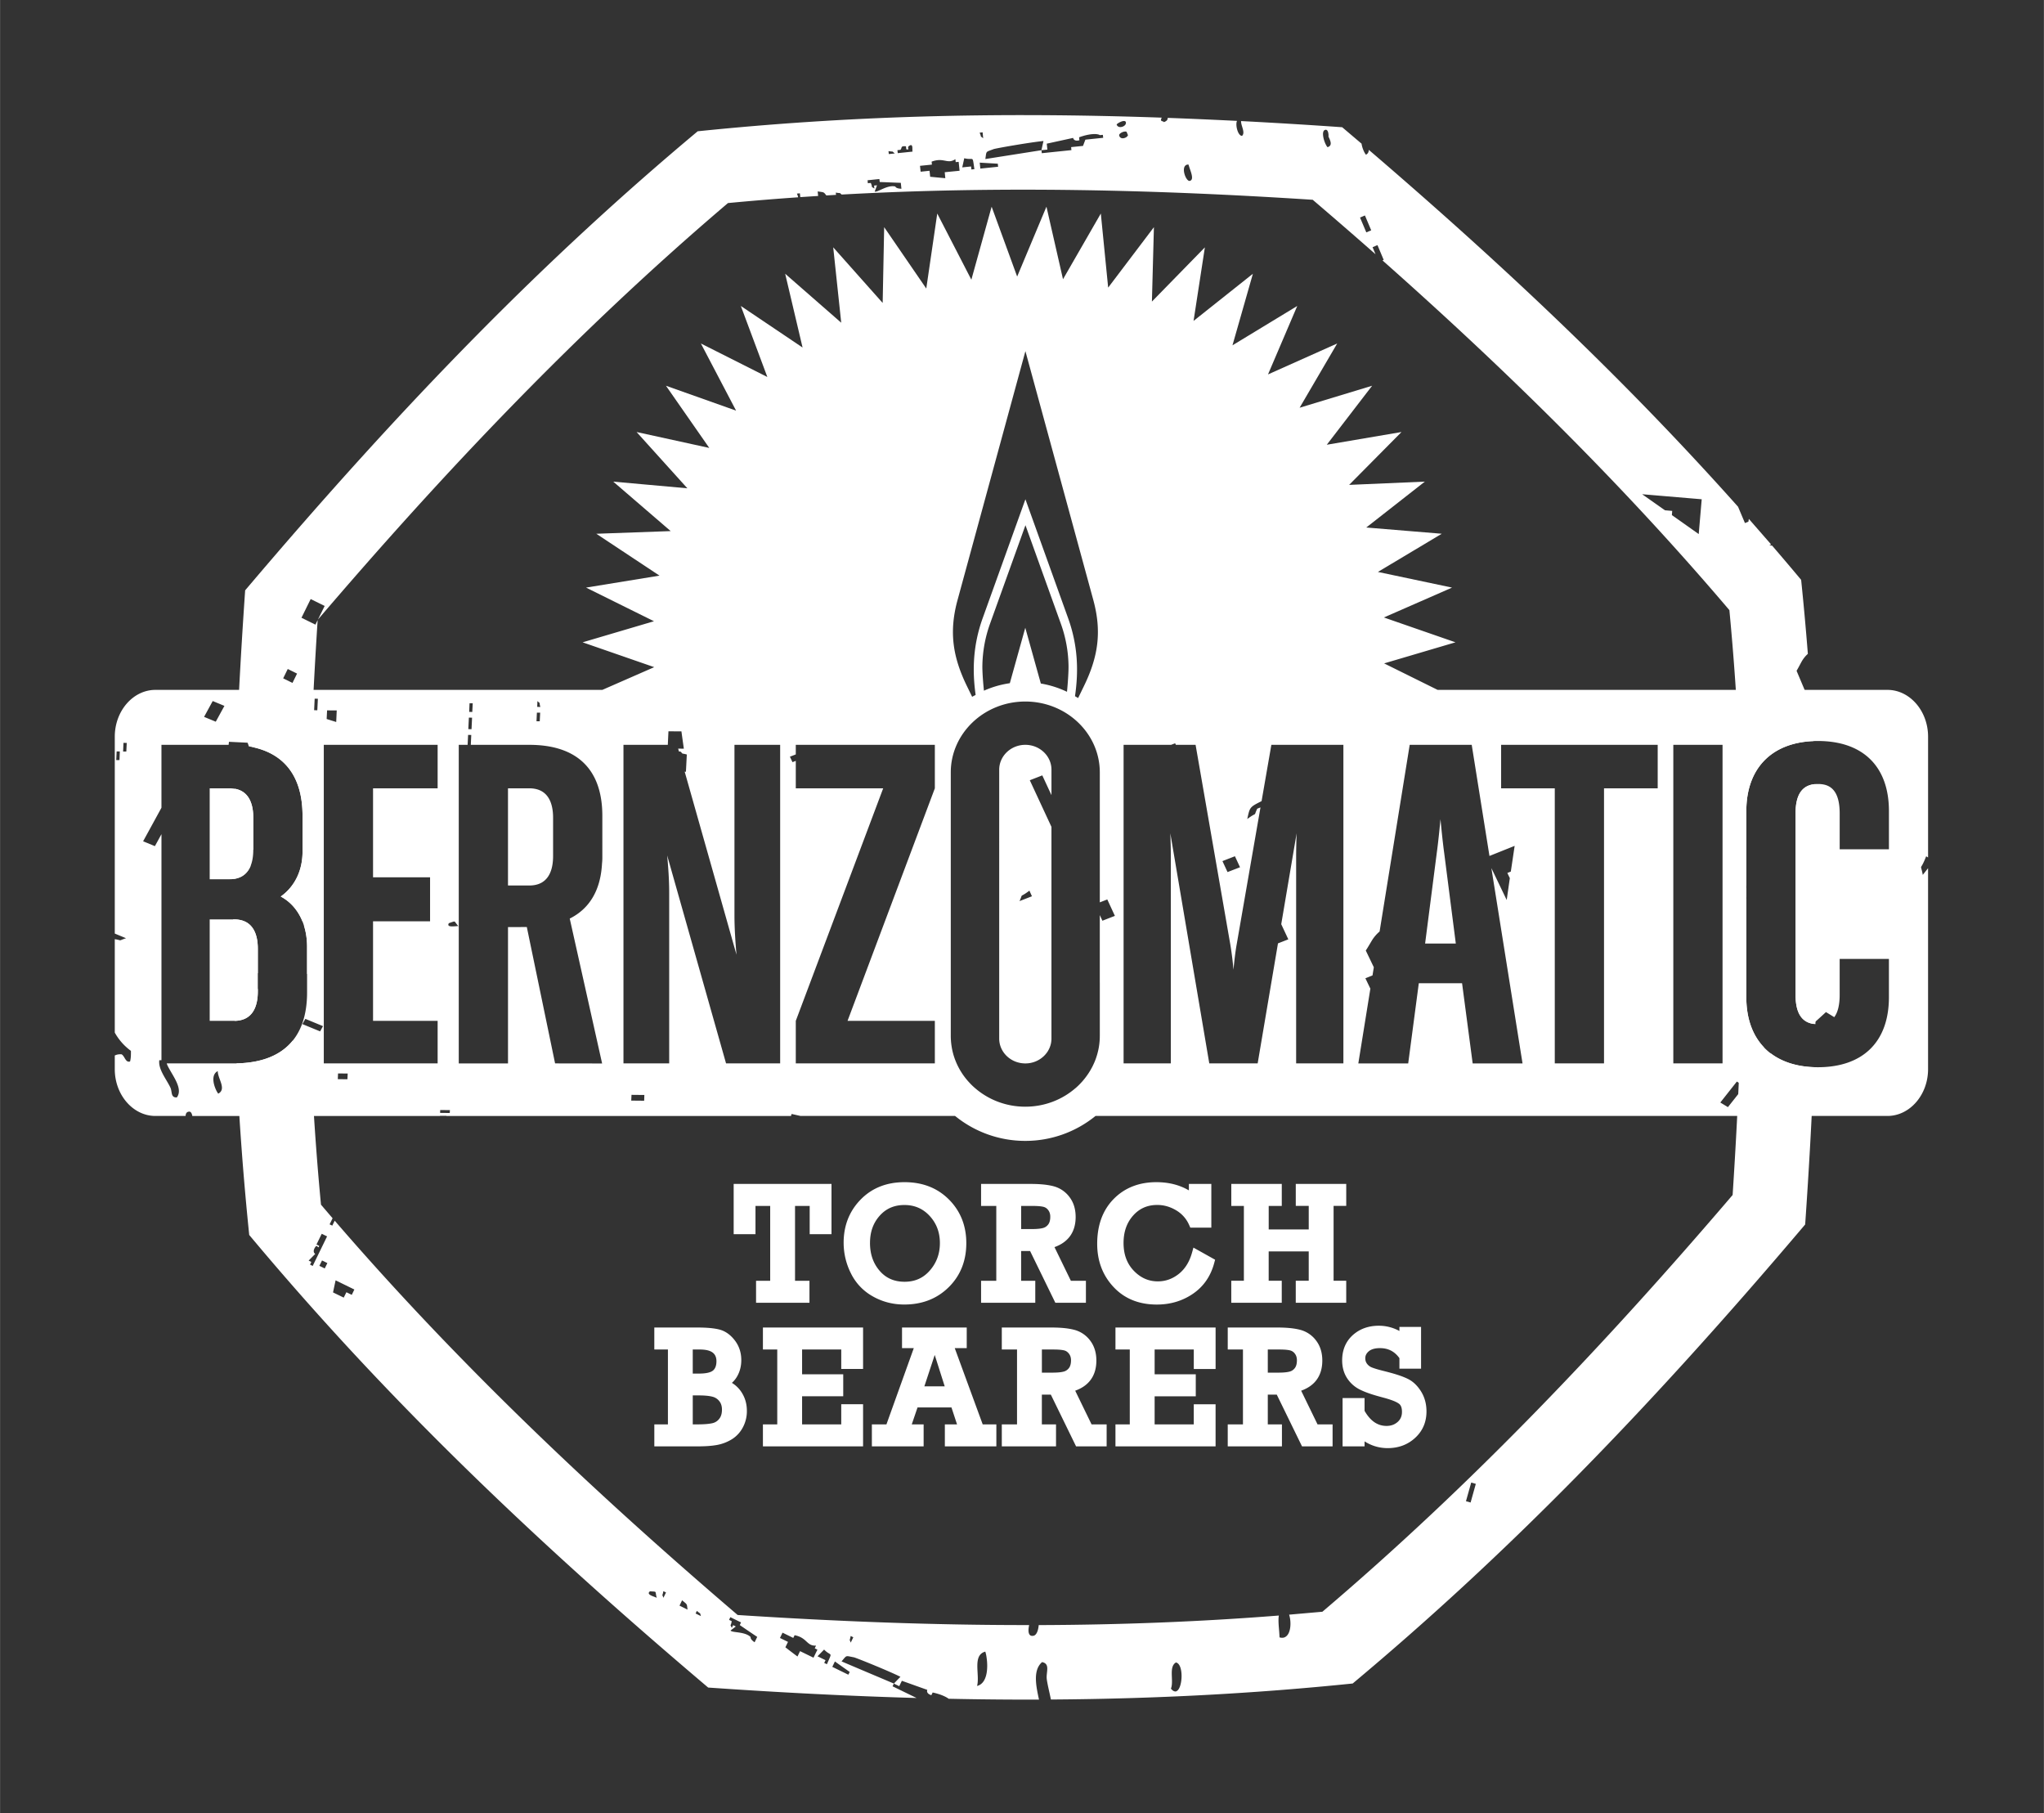 <?xml version="1.0" encoding="utf-8"?><svg viewBox="-14.75 -14.75 265.5 235.5" xmlns="http://www.w3.org/2000/svg" width="36" height="31.93"><rect x="-14.75" y="-14.75" width="265.5" height="235.5" fill="#333333" stroke="none"/><title>Bernzomatic BW</title><g fill="#FFF" stroke-width="0" fill-rule="evenodd"><path d="M160.957 203.893c-12.68 1.302-25.51 1.992-39.202 2.08-.172-.876-.404-1.757-.526-2.556a.402.402 0 0 1-.01-.095c-.07-.507.115-1.116.05-1.577-.05-.31-.22-.548-.663-.63-.853.74-.9 1.97-.703 3.303.078.516.19 1.044.305 1.567-3.835.01-7.74-.024-11.733-.11-.395-.29-1.1-.603-2.08-.813l-.173.348c-.75-.232-.523-.69-.523-.69-1.11-.392-2.202-.787-3.305-1.178l-.34.698-.696-.337c.278-.292.566-.59.852-.878-1.41-.717-5.95-2.558-6.088-2.54-1.087-.2-.84-.304-1.562.537 2.266.967 4.526 1.917 6.797 2.88l-.173.353 3.122 1.52c-8.567-.242-17.542-.694-27.073-1.356-24.77-20.977-43.257-39.202-59.618-58.78a393.355 393.355 0 0 1-1.652-22.286c3.33-.063 5.788-1.07 7.315-2.97.1.19.215.35.4.337a.673.673 0 0 0 .094-.16c.252-.52.288-1.294.814-1.62.04-.023.083-.04.132-.062.04-.016.084-.035.13-.05.133-.032.293-.053.482-.033l.14.127c.27 7.582.744 15.177 1.467 22.783l1.508 1.764-.388.792.35.166.31-.644c16.027 18.58 33.684 35.262 52.346 51.213 12.664.824 25.265 1.32 37.866 1.308-.058.263-.112.62-.07.91.052.304.192.525.54.49.02-.004.035.002.06-.004a.476.476 0 0 0 .173-.06c.315-.18.482-.71.54-1.334 10.39-.033 20.77-.418 31.19-1.24-.095.588-.01 1.38.047 2.072.02.283.038.543.043.763.174.055.323.062.466.043a.573.573 0 0 0 .22-.063c.807-.365.876-1.967.56-2.928l4.324-.38c19.42-16.504 36.75-34.765 53.29-54.126.826-12.676 1.324-25.3 1.313-37.915l.462-.637v12.872c0 5.522 3.27 8.886 8.778 9.082-.26 6.542-.637 13.33-1.13 20.428-20.98 24.77-39.204 43.252-58.78 59.618zm-145.205-86.06c-.14-4.315-.216-8.7-.228-13.18h.115c2.556 0 3.093 2.076 3.093 3.817v5.546c0 1.717-.522 3.756-2.98 3.816zm-.214-18.42c.01-1.084.023-2.173.038-3.27l.853.602.664.057-.03.38.733.52c-.353.873-1.03 1.567-2.26 1.71zm2.604-3.808l-2.554-.217c.04-2.532.1-5.093.178-7.695 1.943.357 2.376 2.19 2.376 3.755v4.157zm-.58-13.42a4.039 4.039 0 0 0-.476-1.097c-.258-.404-.534-.783-.787-1.188l-.238-.022.2-4.263c.723.237.878.12 1.835-.44-1.39-.23-.47-.34-1.506.005l-.3-.146c.22-4.26.486-8.624.797-13.114C38.07 37.15 56.295 18.662 75.874 2.3 94.837.345 114.117-.242 136.167.53a.478.478 0 0 0-.11.29c.005.026.01.054.017.08.09.143.258.06.35.21.02-.01.042-.014.06-.022l.055-.023c.07-.03.13-.06.18-.1a.43.43 0 0 0 .205-.406c2.952.104 5.952.242 9.01.39-.256.487.108 1.97.656 1.943.453-.448-.165-1.317-.132-1.918 4.264.22 8.64.483 13.135.8l2.517 2.136c.05.382.21.815.365 1.116.073.132.145.248.203.317.27-.132.366-.365.37-.633 19.108 16.374 34.415 31.147 47.968 46.353l.896 2.12.454-.19.05-.353 2.89 3.312-.228.096.375.075a427.986 427.986 0 0 1 3.758 4.432c.33 3.193.62 6.392.872 9.612-.28.25-.54.555-.78.958-.232.413-.443.84-.685 1.245l1.144 2.71-1.192.502.508 1.202 1.388-1.226c.125 1.97.237 3.948.335 5.94-5.47.22-8.71 3.578-8.71 9.078v9.64l-.2.276.2.14v1.188l-.465-.33c-.035-12.324-.56-24.64-1.735-37-13.904-16.37-29.056-31.244-45.064-45.42l.158-.066-.81-1.92-.637.27.385.916a705.697 705.697 0 0 0-8.158-7.073c-20.474-1.332-40.797-1.808-61.194-.68-.354-.298-.01-.123-.76-.255l.03.296-1.255.075c-.367-.456-.255-.4-1.128-.52l.06.587-2.318.15-.053-.496-.385.04c.135.322.148.433.16.48-3.04.21-6.072.46-9.115.748-19.41 16.494-36.73 34.745-53.265 54.092l.874-1.767-1.817-.894-1.196 2.427 1.812.895.29-.594a677.43 677.43 0 0 0-.885 16.925l-.082-.004-.04 1h.083a519.6 519.6 0 0 0-.375 21.36l-.61-.302-.072.145c-.574-1.42-1.538-2.535-2.814-3.217 1.807-1.282 2.83-3.366 2.83-5.81V91.2c0-5.155-2.4-8.232-6.978-9.015zm203.473 4.9c.35 9.925.36 20.213.03 31.173-1.734-.13-2.58-1.38-2.58-3.805V90.888c0-2.41.836-3.66 2.55-3.803zM25.125 84.68l.037-.995-.33-.017-.04 1.007.334.004zM138 201.16c-.987.562-.244 2.405-.655 3.405.072.075.137.145.203.205.02.01.035.015.046.04a.697.697 0 0 0 .312.118c.02.004.04 0 .067-.005a.242.242 0 0 0 .116-.044c.802-.4.935-3.51-.09-3.718zm-24.6-.628a4.299 4.299 0 0 0-.167-.78c-1.725.465-.676 3.006-1.07 4.46 1.345-.334 1.438-2.35 1.237-3.68zM131.104 1.687a.797.797 0 0 0 .137-.076c.19-.118.315-.317.237-.53-.032-.05-.07-.086-.123-.098-.1-.034-.228-.015-.367.027a1.058 1.058 0 0 0-.15.056l-.04.017c-.213.09-.41.227-.505.323.01.02.013.042.02.062.12.3.477.34.76.227.01-.005.022-.004.032-.008zm-.457 1.236c.122.303.44.34.716.233.015-.005.02-.008.034-.014a.624.624 0 0 0 .153-.08c.07-.042.13-.11.177-.176.017-.03.032-.047.04-.08l-.187-.446c-.145-.055-.354-.026-.55.06-.19.078-.352.204-.413.347 0 .058.02.114.03.156zm8.715 3.738a.37.37 0 0 0-.11.07c-.523.42-.01 1.87.445 2.01.038.006.08.012.125-.007.005-.002.01 0 .027-.005l.02-.01a.174.174 0 0 0 .046-.025c.37-.227.065-1.018-.158-1.658-.046-.15-.094-.292-.128-.412a.58.58 0 0 0-.268.038zm17.996-4.537a.194.194 0 0 1-.03.013.246.246 0 0 0-.09.062c-.31.3-.032 1.37.277 1.91.06.115.12.2.178.258l.09-.038c.024-.01.054-.024.072-.03.378-.214.26-.63.067-1.073-.02-.044-.042-.087-.06-.13-.015-.035-.03-.07-.05-.103.016-.13.008-.45-.084-.67-.07-.162-.182-.265-.37-.2zM21.422 126.433c.47-.46-.21-1.366-.123-1.973a.702.702 0 0 0-.143-.087c-.013-.006-.025-.007-.036-.02a.458.458 0 0 0-.184-.02l-.034.015c-.024.01-.045.018-.058.04-.387.34-.01 2.074.578 2.046zm141.126-113.2l-.637.27.815 1.928.637-.268-.814-1.928zm13.726 167.155l.678-2.424-.6-.166-.68 2.42.602.17zm25.248-128.865l.942.08-.044.543 3.488 2.465.387-4.52-7.738-.654 2.965 2.087zM23.234 73.943l.595-1.212-1.208-.597-.595 1.213 1.207.597zm78.29-64.478c.055.005.02.27.813.298l-.08-.77c-.92-.026-1.826-.075-2.74-.102l-.042-.39-1.536.16.034.386.386-.04c.312.754-.087.362.467.735l-.043-.39.385-.04-.303.816c.347.145 1.643-.898 2.656-.66zm6.514-1.072l-.076-.777 1.93-.19-.12-1.156-.384.033-.045-.383c-1.035.71-1.488-.28-3.084.323l.04.385-1.55.158.084.763 1.156-.122.084.78c.655.062 1.307.13 1.964.185zm6.82-1.882c-.783-.048-1.57-.09-2.348-.14l.076.774 2.31-.24-.037-.393zm-3.04.707c-.293-1.91-.028-1.09-1.32-1.418-.083.396-.17.794-.262 1.187l1.15-.117.043.39.39-.043zm12.602-2.47l-.038-.392 1.543-.156c.102-.27.203-.54.31-.813l2.31-.24-.04-.386-.386.04c-.318-.215-1.32-.224-2.703.28l.04.385c-.76.2-.81-.306-.81-.306l-3.43.748.08.77-.77.08c.084-.396.172-.795.265-1.194-1.572.14-6.398.976-6.51 1.065-1.03.396-.876.175-1.042 1.276 2.43-.384 4.857-.762 7.288-1.148l.042.39 3.85-.4zm-21.1-.538c-.317.214.18.564-.352.422l-.04-.38c-.775-.074-.457.21-.73.46l-.38.038.042.39 1.925-.2c-.082-.223.137-1.165-.465-.73zm-2.663.663l.04.384.778-.076c-.485-.39-.016-.162-.818-.307zm12.3-1.667l-.074-.772-.384.045c.308.73-.03.332.457.726zM25.863 149.658l1.866-3.835-.696-.335-.682 1.393.35.17c-.144.525-.218-.282-.518.177-.428.658.01.87.01.87-.285.288-.576.58-.86.874l.35.168-.166.35.345.17zm1.562.33l.34-.697-.692-.34-.346.697.698.34zm2.466 3.79l.348-.7.697.34.336-.694-2.436-1.192c-.113.52-.224 1.044-.334 1.568l1.39.677zm39.786 38.14c-.59.45.618.687.88.85-.276-.926.12-.773-.88-.85zm13.062 5.933c.045.04-.125.245.527.687l.34-.697c-.76-.506-1.514-1.022-2.267-1.537l.165-.342-1.39-.683-.167.35.345.168c-.13.808-.263.258.008.872l.176-.354.348.173-.688.524c.21.307 1.858.112 2.604.84zM75.6 194.8l.697.34c-.206-.584.074-.142-.53-.68l-.167.34zm-2.09-1.02l1.044.516c-.113-.78.03-.595-.708-1.21l-.335.695zm-2.09-1.016l.336-.695-.344-.17c-.136.797-.2.276.01.864zm17.415 7.622l.335-.695 1.745.85.51-1.042-.346-.17.165-.354c-1.25.06-1.118-1.02-2.78-1.355l-.177.353-1.394-.682-.333.69 1.043.508-.34.703c.522.406 1.045.802 1.572 1.196zm6.784 2.008c-.64-.453-1.286-.903-1.922-1.363l-.34.7 2.083 1.018.18-.354zm-2.96-1.006c.766-1.774.56-.935-.366-1.902-.284.294-.574.586-.855.874l1.04.504-.17.357.35.168zm3.093-2.803l.336-.695-.347-.17c-.127.79-.193.275.01.865zM211.486 83.687a4.51 4.51 0 0 1 1.125.72c-.53-1.716-.61-2.76-.67-4.267l-.454 3.547zM24.72 105.447c.377.085.428.137.488.13l.07 5.99-.148.2v-3.547c0-1-.142-1.932-.41-2.773z"/><path d="M89.236 130.185l-1.164-.26-.08.26H43.224v-.015l-.826-.007-.003.022H10.224c-.02-.114-.05-.23-.097-.326-.087-.182-.222-.297-.454-.21-.02.01-.03.005-.048.012a.3.3 0 0 0-.11.07c-.106.097-.156.26-.166.453H5.426c-2.902 0-5.276-2.736-5.276-6.078v-1.777l.1-.042.166-.06c.167-.04.37-.068.606-.053.423.203.517 1.138 1.116.93.113-.432.116-.9.11-1.373a7.376 7.376 0 0 1-2.097-2.373v-12.134c1.116.176.293.257 1.46-.123l-1.46-.606v-25.57c0-3.34 2.375-6.077 5.277-6.077h58.057l6.74-2.952-9.302-3.226 9.27-2.738-8.823-4.368 9.54-1.555-8.207-5.437 9.66-.347-7.46-6.424 9.627.866-6.595-7.308 9.442 2.066-5.628-8.077 9.11 3.233-4.572-8.72 8.632 4.35-3.443-9.223 8.02 5.397-2.26-9.582 7.28 6.36-1.04-9.79 6.424 7.222.195-9.842 5.47 7.97 1.426-9.74 4.43 8.592 2.624-9.45h.022l3.304 9.044 3.793-9.052h.017l2.145 9.398 4.912-8.532.954 9.62 5.943-7.85-.26 9.663 6.88-7.04-1.47 9.552 7.708-6.125-2.653 9.295 8.414-5.11-3.798 8.89 8.988-4.017-4.882 8.343 9.42-2.857-5.89 7.663 9.705-1.653-6.803 6.866 9.835-.424-7.61 5.96 9.81.81-8.298 4.96 9.632 2.034-8.854 3.88 9.3 3.226-9.27 2.738 6.95 3.44h58.434c2.902 0 5.277 2.736 5.277 6.078v15.687l-.25-.153c-.83 2.166-.75.7-.438 2.414l.687-.868v26.1c0 3.34-2.375 6.077-5.277 6.077h-102.87a14.423 14.423 0 0 1-9.123 3.24 14.419 14.419 0 0 1-9.123-3.24h-20.07zm35.7-3.598l.09-.08.078-.068.013-.013.087-.082.088-.082.087-.084.053-.054.03-.032.086-.086.042-.045.04-.042.08-.087.034-.035.048-.053.08-.09.022-.026.056-.066.076-.092.077-.093.074-.094.004-.005.068-.088.144-.193.057-.08.013-.018.07-.098.046-.07.02-.03.066-.1.038-.058.026-.042.064-.102.062-.102.06-.103.02-.036.038-.068.115-.21.056-.106.007-.01.047-.098c.064-.132.126-.265.185-.4l.016-.035.036-.085.01-.026.046-.11.003-.01.04-.105.042-.112.022-.06.018-.053.04-.114.015-.047.02-.068.037-.115.035-.116.032-.116.03-.117.03-.118.004-.008.026-.112a8.97 8.97 0 0 0 .094-.467l.003-.01.014-.087.023-.158.017-.122.015-.123c.023-.205.04-.41.048-.62l.005-.125v-.015l.002-.11v-.127h.002v-6.88h-.002V104.1l.338.728 1.622-.63-.987-2.133-.972.378V85.568c0-5.076-4.34-9.208-9.68-9.208-5.338 0-9.68 4.132-9.68 9.208v34.334l.003.11v.016l.006.125.004.096.003.028.007.124.006.08.004.045.01.124.008.066.007.057.014.123.006.05.01.072.054.33.006.033.003.024.02.097.024.12v.01l.026.11.027.112v.007l.03.117.026.097.006.02.03.117.026.083.01.034.036.115.022.07.055.16.018.054.02.06.043.11.017.043.003.006.07.176.01.026.08.186.004.01.006.012.043.095.05.11.053.108.048.097.006.01.055.107.044.082.012.024.058.104.04.07.018.035.062.103.033.055.028.047.092.144.038.06.065.1.02.03.047.068.07.098.012.02.056.077.07.096.007.007.067.09.07.088.003.006.076.093.063.077.012.015.078.092.055.065.024.025.08.09.048.053.033.035.122.13.042.045.083.086.03.032.056.053.085.083.022.02.066.062.088.082.013.012.078.067.092.08c1.723 1.486 4.005 2.397 6.507 2.397s4.785-.908 6.505-2.397zm2.367-63.265l-8.86-32.467-8.855 32.467c-1.056 3.988-.6 7.222 1.25 11.017l.686 1.41c.145-.09.304-.162.453-.246-.46-3.255-.323-6.506.906-9.945l5.56-15.466v-.003.004L124 65.56c1.252 3.496 1.37 6.8.884 10.107.134.082.276.153.408.24l.76-1.568c1.85-3.796 2.306-7.03 1.25-11.018zm-3.258 8.504a16.83 16.83 0 0 0-1.003-5.585l-4.593-12.78-4.597 12.782a16.849 16.849 0 0 0-.998 5.39c-.02.794.09 2.266.202 3.32a12.656 12.656 0 0 1 3.363-.973c.093-.333.184-.657.268-.964l1.74-6.235 1.738 6.236c.09.32.186.658.282 1.005 1.202.203 2.342.57 3.397 1.075.108-1.063.207-2.525.2-3.27zM51.23 87.632h2.766c2.555 0 3.092 2.074 3.092 3.816v4.987c0 1.743-.537 3.818-3.092 3.818H51.23v-12.62zm-23.927 35.725H42.09v-5.523H33.7v-12.932h7.408v-5.71H33.7v-11.56h8.39v-5.647H27.302v41.372zM12.48 87.632h2.57c2.556 0 3.092 2.074 3.092 3.816v4.177c0 1.74-.536 3.816-3.092 3.816h-2.57V87.633zm157.884 20.163l1.52-11.81c.17-1.228.338-2.868.477-4.336.14 1.456.306 3.086.476 4.333l1.516 11.812h-3.988zm9.875-20.163h6.97v35.725h6.396V87.632h6.973v-5.647h-20.34v5.647zm22.368 35.725h6.395V81.985h-6.395v41.372zM6.215 122.94l-.28.006c-.07.512.092 1.045.352 1.583.316.66.777 1.323 1.075 1.942.007.016.016.032.023.05.14.303.122.714.25.98.096.18.256.297.578.274.457-.61.263-1.372-.114-2.154-.315-.65-.76-1.314-1.063-1.917l-.01-.022a1.773 1.773 0 0 1-.124-.326h8.738c6.208 0 9.49-3.186 9.49-9.214v-5.923c0-2.994-1.267-5.383-3.42-6.534 1.806-1.282 2.83-3.366 2.83-5.81V91.2c0-4.99-2.248-8.033-6.544-8.933.083-.17.162-.344.236-.518l-3.25-.158-.043.393H6.214v8.172L3.832 94.51l1.53.632.853-1.556v29.355zm7.108 3.902c.087.178.178.333.268.446 1.122-.593-.075-1.965-.063-2.93-.872.44-.58 1.7-.204 2.484zm195.388 1.596l.99.6 2.143-2.71-.982-.612-2.15 2.722zm5.664-7.175l-1.376 1.74.99.61 1.248-1.578c1.548 1.183 3.627 1.82 6.145 1.82 5.867 0 9.232-3.312 9.232-9.09v-4.975h-6.397v4.663c0 1.434-.284 2.337-.704 2.9l-1.077-.66c-.763.708-1.29 1.175-1.678 1.527-1.526-.252-2.27-1.49-2.27-3.767V90.888c0-2.568.947-3.817 2.896-3.817 1.218 0 2.835.397 2.835 3.818v4.663h6.397v-4.974c0-5.777-3.365-9.092-9.23-9.092-5.82 0-9.293 3.4-9.293 9.092v24.19c0 2.737.803 4.943 2.284 6.497zM88.614 83.23l-.763.296.334.708.43-.167v3.565h11.353l-11.353 30.202v5.523h18.063v-5.523h-11.34l11.34-30.202v-5.647H88.614v1.244zm29.062 19.05l1.615-.627-.327-.73c-1.427 1.07-.75.183-1.287 1.358zm4.15-13.766l-1.19-2.562-1.623.632 2.813 6.054v27.574l-.004.082-.006.083-.008.082-.01.08-.01.08-.015.08-.016.08-.017.077-.02.078h-.002l-.02.078-.025.075-.026.076-.027.074-.03.075-.03.072-.035.072-.034.07-.036.07-.04.07-.04.07-.04.067-.044.065-.045.065-.046.063-.05.063-.05.062-.05.06-.053.06-.055.058-.055.058-.057.054-.058.055-.06.053-.06.05h-.002l-.06.05h-.002l-.062.05-.066.047-.065.046-.068.044-.068.044h-.002l-.07.042-.07.04-.07.037-.073.036-.074.036-.074.032-.075.032-.076.03-.078.028-.078.027-.08.025-.08.022-.08.02-.082.02-.083.018-.083.014-.084.013-.085.012-.084.01-.086.005-.086.006-.087.003h-.176l-.087-.004-.087-.006-.085-.006-.086-.01-.084-.01-.085-.015-.082-.015-.083-.018-.08-.02h-.002l-.08-.02-.08-.022-.08-.024-.077-.026-.077-.028h-.002l-.075-.03h-.002l-.075-.032-.074-.032h-.002l-.074-.036-.07-.037h-.003l-.07-.038-.07-.04-.07-.04-.068-.045-.067-.044-.066-.046h-.002l-.063-.047-.064-.05-.062-.05-.06-.05-.06-.053-.058-.055h-.002l-.055-.054-.056-.058-.054-.058-.052-.06-.05-.06-.05-.06-.048-.064-.047-.063-.045-.066-.044-.066-.04-.068h-.002l-.04-.068-.037-.07h-.002l-.035-.07-.036-.07-.032-.073-.032-.072-.03-.075-.027-.074-.025-.076-.025-.075-.022-.078-.02-.078-.016-.077h-.002l-.014-.08-.015-.08-.01-.08h-.002l-.008-.08-.007-.083h-.002l-.004-.083h-.002l-.002-.082V85.214c0-1.78 1.52-3.23 3.393-3.23 1.873 0 3.396 1.45 3.396 3.23v3.3zm16.066-6.73l-.522.2h-6.173v41.373h6.135V96.5c0-.98-.025-2.02-.064-3.025l5.06 29.882h6.285l2.638-15.587 1.344-.524-.92-1.968 2-11.81a82.42 82.42 0 0 0-.064 3.03v26.86h6.138V81.984h-9.357l-1.27 7.31c-1.56.79-1.522.777-1.86 2.324 1.433-1.057.74-.166 1.296-1.342l.42-.162-3.092 17.794c-.173.966-.307 2.14-.415 3.286a41.674 41.674 0 0 0-.412-3.286l-4.51-25.925h-2.562l-.094-.202zm6.147 15.3l.66 1.425 1.624-.627-.664-1.43-1.62.632zM26.823 119.2l.378-.68-2.297-.946-.38.68 2.3.945zm-8.09-7.55l-1.483-.612-.742 1.362c1.405.847 1.735 1.11 2.225 1.294v.322c0 1.742-.536 3.818-3.092 3.818h-3.16v-13.18h3.16c2.557 0 3.093 2.075 3.093 3.816v3.18zM13.27 78.98l1.123-2.054-1.52-.63-1.122 2.057 1.52.628zm168.102 20.323l-.324-.678.45-.18.498-3.34-3.272 1.312-2.305-14.432h-8.056l-3.91 24.243a4.92 4.92 0 0 0-.93 1.053c-.297.478-.557.956-.865 1.418l1.044 2.175-.17 1.057-.925.37.637 1.33.015-.012-1.57 9.74h6.48l1.377-10.413h5.62l1.377 10.412h6.478l-4.048-25.366 1.992 4.146.404-2.833zM1.65 82.855l.055-1.12-.425-.004-.048 1.123.417.002zm-.89 1.107l.046-1.115-.416-.01-.05 1.13.42-.005zm29.647 40.713l-1.255-.013-.03.742 1.248.015.037-.745zM25.26 76.36l-.418-.003.02-.374-.424-.007-.014.378c-.87-.14-.386-.033-.826-.385l-.424-.008-.063 1.495c.692.126 1.388.273 2.08.392l.07-1.49zm.787 1.126l.413.01.074-1.498-.417-.003-.07 1.49zm29.005-1.18l-.026.748.407.014c-.21-.76.087-.33-.38-.763zm-8.404.285l-.413-.005-.047 1.123.403.002.058-1.12zm-18.918.92l-.056 1.117c.413.136.824.26 1.242.39l.067-1.5-1.253-.008zm27.204 1.41l.42.007.056-1.12-.426-.006-.05 1.12zm-8.86 1.025l.42.005.07-1.493-.414-.01-.075 1.498zm28.11 5.53l.16.002.115-2.238c-.833-.23-.365.047-.826-.387l-.193.002-.106-.376.74.006c-.104-.742-.213-1.495-.315-2.25l-1.686-.008-.083 1.757h-5.76v41.372h5.94v-22.183c0-1.583-.12-3.318-.262-4.824l7.648 27.007h7.028V81.985h-5.936v22.183c0 1.62.124 3.482.265 5.075l-6.73-23.767zM46.4 81.986l.058-1.285-.41-.006-.064 1.29h-1.15v41.373h6.397v-17.703l2.444-.008 3.672 17.71 6.11.01-4.207-18.82c2.582-1.287 4.01-3.694 4.193-7.143.027-.245.042-.486.042-.717V91.2c0-6.03-3.28-9.215-9.49-9.215h-7.594zm-3.99 47.8l1.256.014.02-.376-1.262-.01-.014.372zm24.828-1.597l1.68.016.026-.747-1.67-.016-.036.748zM43.55 105.146c-.383.638.92.35 1.242.384-.67-.698-.214-.723-1.24-.384zm41.74 46.447v-9.724h-1.91v3.667h-2.834v-6.525h12.708v6.525H90.42v-3.668h-1.903v9.723h1.875v2.857h-6.938v-2.857h1.837zm9.54-4.932c0-2.15.69-4.057 2.198-5.608 1.546-1.59 3.512-2.27 5.713-2.27 2.223 0 4.208.678 5.783 2.267 1.54 1.553 2.242 3.475 2.242 5.654 0 2.204-.706 4.156-2.28 5.715-1.587 1.568-3.558 2.255-5.775 2.255-1.46 0-2.836-.343-4.105-1.065a6.9 6.9 0 0 1-2.84-3.005 8.815 8.815 0 0 1-.935-3.944zm3.425.01c0 1.357.363 2.595 1.255 3.626.853.99 1.944 1.42 3.242 1.42 1.316 0 2.405-.463 3.272-1.457.896-1.022 1.31-2.212 1.31-3.567 0-1.347-.412-2.53-1.327-3.524-.89-.964-1.978-1.42-3.286-1.42-1.278 0-2.35.432-3.204 1.388-.897 1-1.26 2.205-1.26 3.533zm16.405 4.923v-9.724h-1.975v-2.858h6.37c.982 0 2.087.05 3.04.3a3.77 3.77 0 0 1 2.064 1.39c.58.756.81 1.657.81 2.6 0 2.004-1.003 3.293-2.748 3.917l2.128 4.373h1.954v2.857h-3.97l-3.28-6.72h-1.166v3.863h1.838v2.857h-7.04v-2.857h1.974zm3.228-6.718h1.166c.5 0 1.192-.007 1.677-.14.284-.077.5-.232.677-.463.212-.278.264-.662.264-1.004 0-.31-.073-.61-.266-.86a1.09 1.09 0 0 0-.635-.426c-.47-.11-1.092-.113-1.572-.113h-1.31v3.005zm21.792-5.026v-.838h2.914v5.676h-2.73l-.14-.316a4.123 4.123 0 0 0-1.7-1.934c-.755-.45-1.568-.696-2.45-.696-1.255 0-2.298.434-3.135 1.374-.897 1.007-1.247 2.232-1.247 3.568 0 1.367.374 2.606 1.33 3.603.86.893 1.88 1.38 3.125 1.38 1.015 0 1.908-.333 2.703-.955.9-.71 1.435-1.694 1.74-2.785l.18-.646 2.814 1.573-.105.395c-.44 1.668-1.333 3.04-2.758 4.018-1.41.97-3 1.41-4.707 1.41-2.184 0-4.13-.677-5.63-2.288-1.46-1.563-2.116-3.467-2.116-5.6 0-2.182.582-4.232 2.134-5.816 1.507-1.538 3.422-2.19 5.556-2.19 1.51 0 2.947.32 4.22 1.067zm7.143 11.743v-9.724h-1.635v-2.858h6.558v2.857h-1.698v3.057h5.2v-3.058h-1.684v-2.858h6.555v2.857h-1.643v9.723h1.642v2.857h-6.556v-2.857h1.685v-3.814h-5.202v3.813h1.698v2.857h-6.558v-2.857h1.635zM72.005 170.24v-9.726h-1.768v-2.856h5.313c.973 0 2.138.022 3.09.252.835.2 1.506.72 2.03 1.392.592.758.866 1.635.866 2.596 0 .728-.16 1.428-.515 2.064a3.313 3.313 0 0 1-.707.886c.478.29.886.672 1.21 1.153.505.747.737 1.584.737 2.483a4.44 4.44 0 0 1-.546 2.19 4.01 4.01 0 0 1-1.468 1.538 5.61 5.61 0 0 1-1.925.712c-.857.148-1.795.173-2.665.173h-5.418v-2.854h1.768zm3.225-6.598h.828c.517 0 1.405-.048 1.82-.41.34-.302.43-.76.43-1.2 0-1.318-1.145-1.518-2.25-1.518h-.828v3.128zm0 6.6h.287c.688 0 1.562-.005 2.238-.15.375-.08.676-.268.913-.57.272-.338.356-.767.356-1.194 0-.396-.086-.78-.337-1.096a1.618 1.618 0 0 0-.882-.582c-.564-.15-1.28-.173-1.86-.173h-.715v3.764zm10.977 0v-9.728h-1.862v-2.856h13.01v5.385H94.52v-2.53h-5.086v3.222h5.344v2.855h-5.344v3.65h5.085v-2.616h2.836v5.47h-13.01v-2.853h1.86zm22.63-2.204h-4.407l-.75 2.203h1.542v2.855h-6.724v-2.854h1.892l3.553-9.904h-1.528v-2.678h8.406v2.678h-1.556l3.632 9.905h1.772v2.855h-6.69v-2.854h1.585l-.725-2.202zm-.878-2.74l-1.297-4.076-1.345 4.077h2.64zm9.395 4.943v-9.726h-1.978v-2.856h6.37c.983 0 2.088.05 3.042.3a3.759 3.759 0 0 1 2.063 1.39c.577.757.81 1.656.81 2.6 0 2.004-1.004 3.295-2.75 3.916l2.128 4.377h1.956v2.855h-3.97l-3.278-6.72h-1.167v3.866h1.84v2.855h-7.043v-2.854h1.978zm3.226-6.72h1.166c.5 0 1.192-.006 1.677-.14.28-.077.5-.23.678-.463.21-.278.265-.662.265-1 0-.315-.075-.613-.268-.862-.17-.217-.37-.367-.635-.428-.468-.11-1.093-.113-1.57-.113h-1.31v3.006zm11.42 6.72v-9.726h-1.86v-2.856h13.008v5.385h-2.833v-2.53h-5.086v3.222h5.344v2.855h-5.345v3.65h5.085v-2.616h2.833v5.47H130.14v-2.853H132zm14.702 0v-9.726h-1.976v-2.856h6.37c.982 0 2.088.05 3.042.3a3.753 3.753 0 0 1 2.062 1.39c.58.757.81 1.656.81 2.6 0 2.004-1 3.295-2.748 3.916l2.13 4.377h1.954v2.855h-3.97l-3.28-6.72h-1.167v3.866h1.837v2.855h-7.04v-2.854h1.975zm3.227-6.72h1.165c.5 0 1.193-.006 1.678-.14.282-.077.5-.23.675-.463.21-.278.263-.662.263-1 0-.315-.072-.613-.264-.862a1.098 1.098 0 0 0-.637-.428c-.47-.11-1.09-.113-1.57-.113h-1.31v3.006zm12.57 4.96c.63 1.097 1.513 1.958 2.854 1.958.55 0 1.036-.154 1.45-.52.392-.352.556-.79.556-1.31 0-.374-.068-.813-.39-1.052-.484-.365-1.504-.652-2.084-.808-.964-.257-2.067-.57-2.96-1.013a4.21 4.21 0 0 1-1.696-1.498c-.45-.695-.64-1.486-.64-2.31 0-1.285.423-2.42 1.383-3.284.95-.85 2.11-1.216 3.38-1.216.96 0 1.854.24 2.675.68v-.523h2.812v5.422h-2.812v-1.37c-.617-.86-1.437-1.3-2.523-1.3-.495 0-1.074.08-1.464.417-.28.24-.447.523-.447.895 0 .262.063.495.218.707.156.21.35.37.593.472.558.23 1.298.402 1.885.554.924.238 2.007.538 2.864.965.72.362 1.27.947 1.69 1.625.486.786.7 1.664.7 2.584 0 1.35-.472 2.513-1.467 3.43-1 .922-2.215 1.337-3.566 1.337a5.505 5.505 0 0 1-3.01-.877v.652h-2.856v-6.278h2.855v1.662z"/></g></svg>